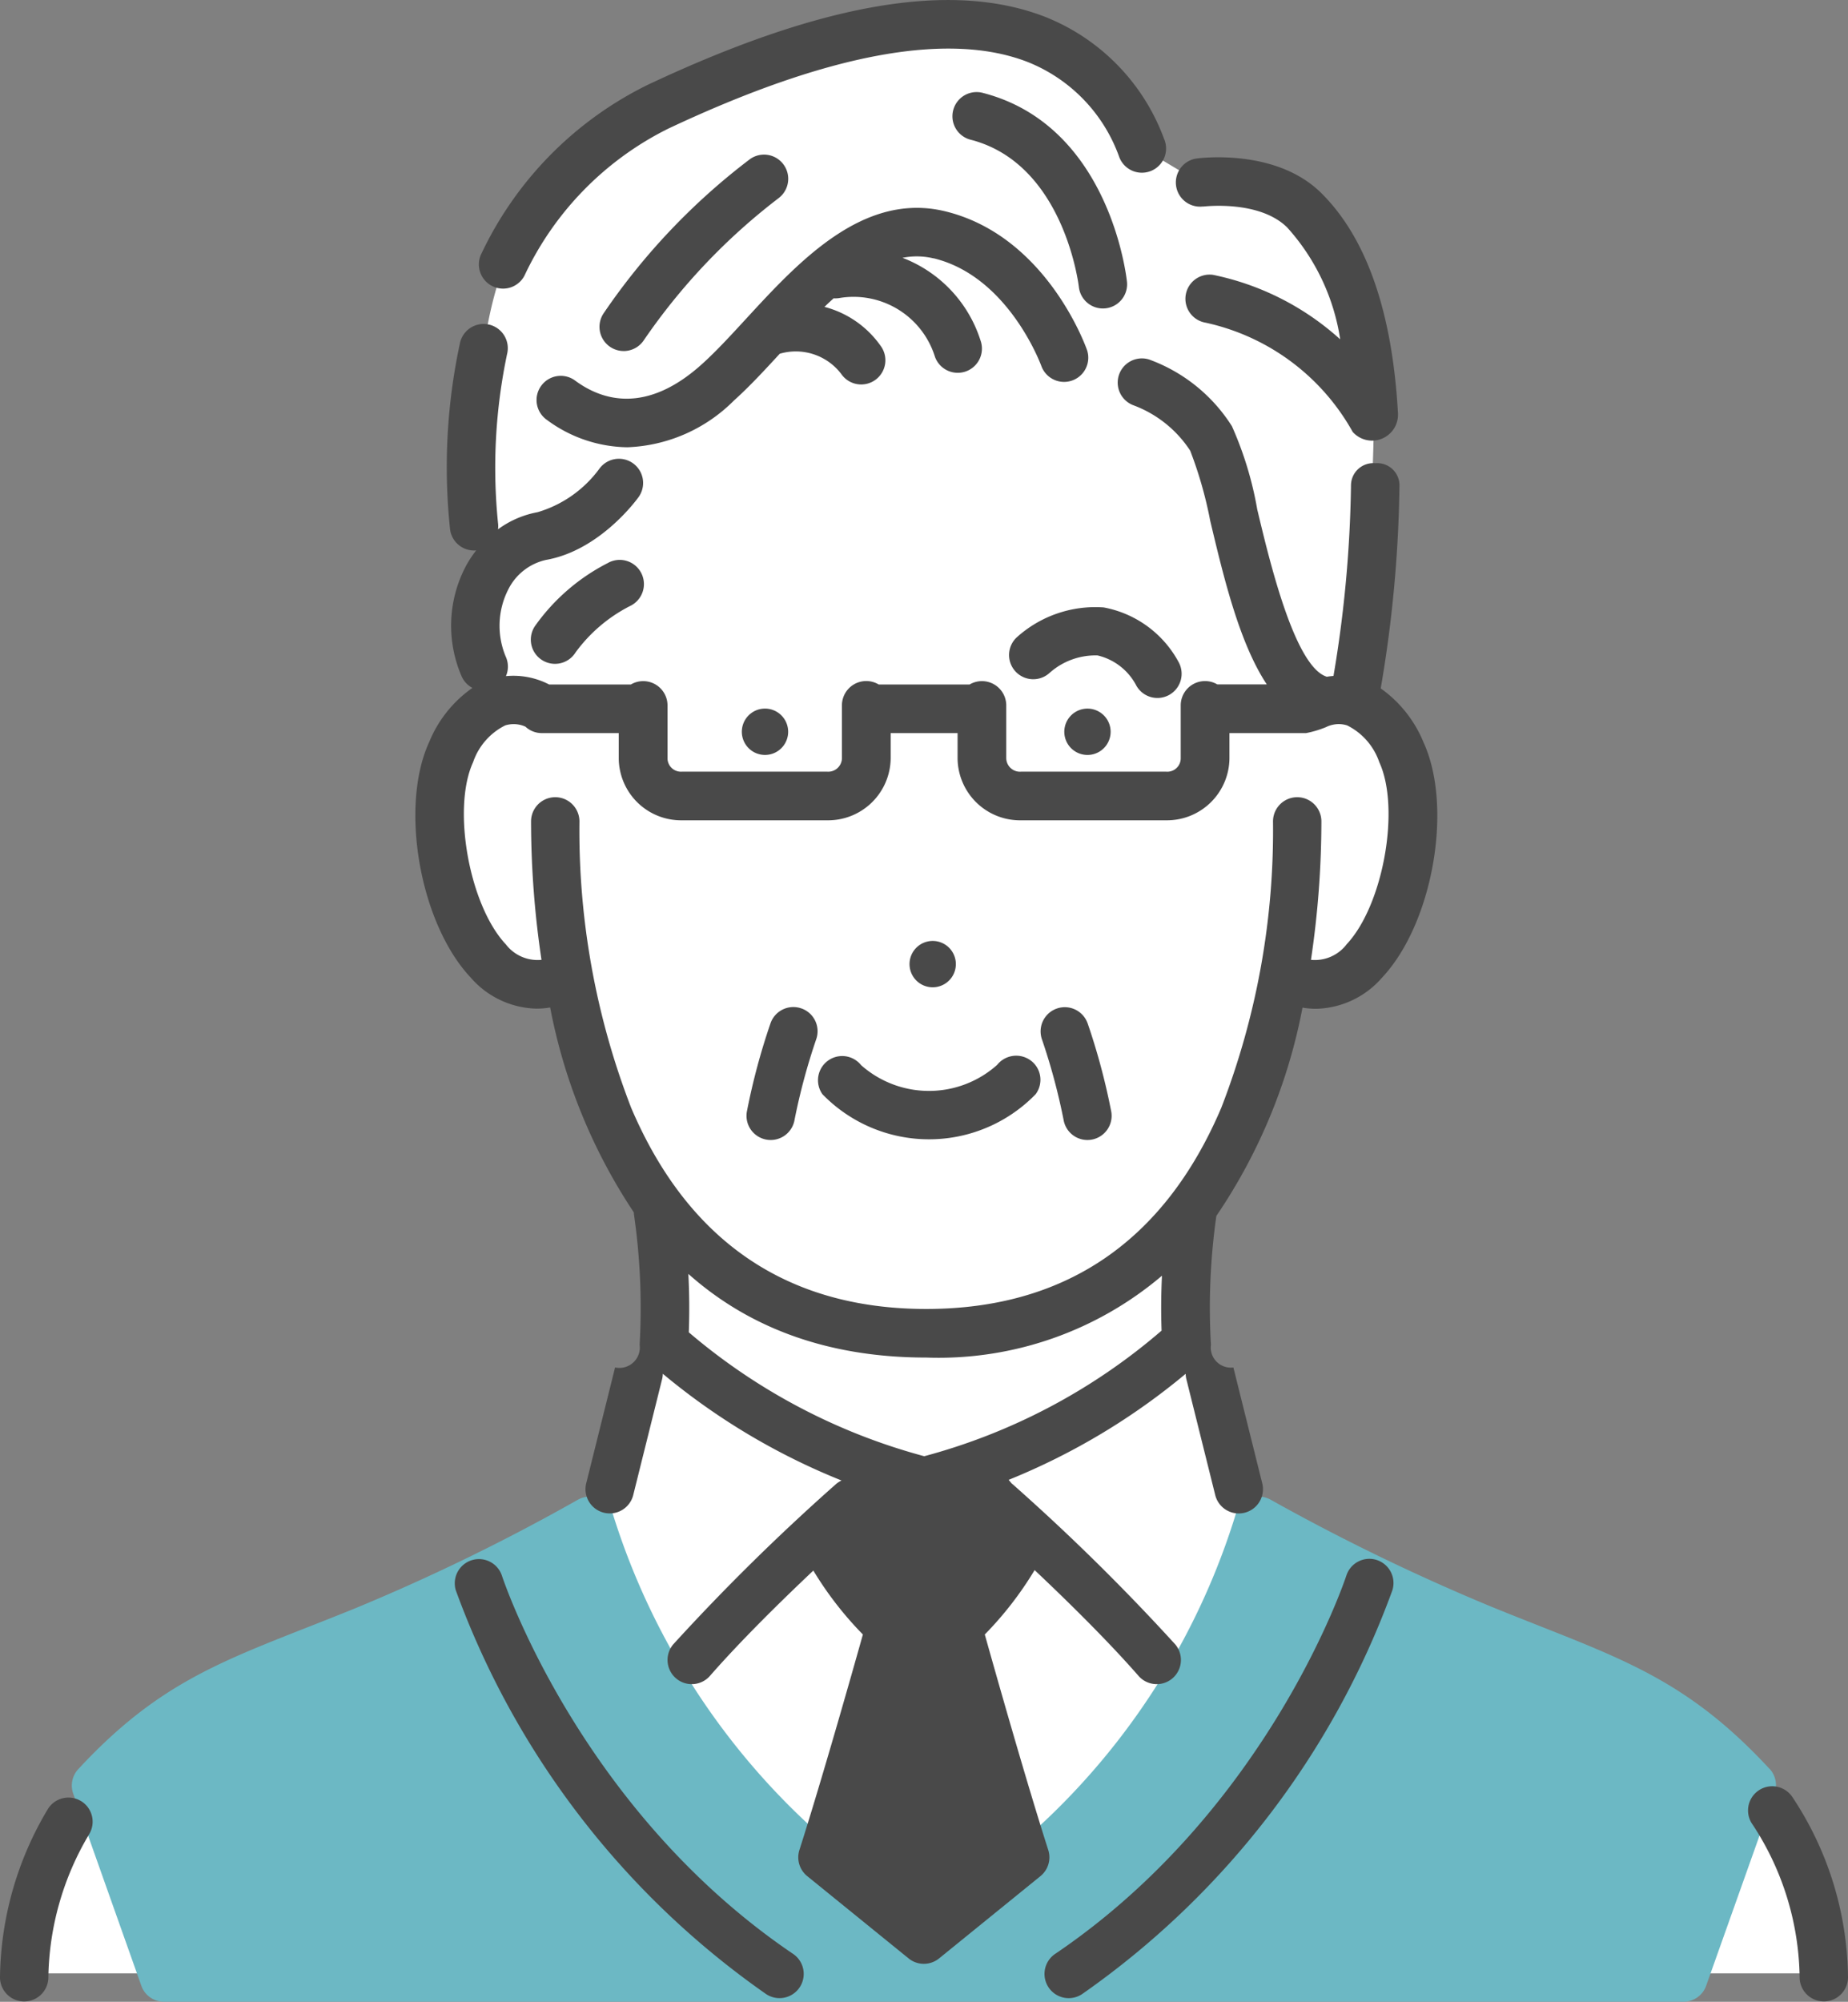 <svg xmlns="http://www.w3.org/2000/svg" width="102.204" height="110.655" viewBox="0 0 102.204 110.655"><rect x="0" y="0" width="102.204" height="110.655" fill="#808080" stroke="none"/><defs><clipPath id="a"><path data-name="長方形 215" fill="none" d="M0 0h102.204v110.655H0z"/></clipPath></defs><g data-name="グループ 211" clip-path="url(#a)"><path data-name="パス 283" d="M66.35 10.093l-3.21-1.919s-2.858-6.319-8.829-6.725-13.2 1.841-19.532 5.318-7.5 9.094-8.027 12.447-1.012 10.781.9 11.723c0 0-2.534 4.947 0 7.855 0 0-3.987 1.689-3.089 8.827s4.565 6.83 6.959 6.8a32.933 32.933 0 004.868 12.555l.32 7.447-1.394 1.492-2.564 8.651s5.17 21.4 18.337 22.653S69.563 84.85 69.563 84.85l-2.657-8.937-1.279-1.492a22.006 22.006 0 01.725-8.244s3.888-5.913 4.6-11.84c0 0 4.742 1.3 6.734-5.727s-2.97-9.837-2.97-9.837a116.131 116.131 0 001.272-15.835c-.166-6.223-2.189-13.868-9.632-12.843" fill="#fff"/><path data-name="パス 284" d="M1.602 109.083h8.562l-4.637-9.757a14.337 14.337 0 00-3.925 9.757" fill="#fff"/><path data-name="パス 285" d="M101.132 109.083h-9.1l4.548-9.758s4.252 1.119 4.548 9.758" fill="#fff"/><path data-name="パス 286" d="M97.862 97.777c-4.2-4.537-7.593-5.874-12.724-7.9-.8-.316-1.648-.65-2.554-1.019a115.711 115.711 0 01-12.292-5.947 1.338 1.338 0 00-1.966.845 39.17 39.17 0 01-17.175 21.945 39.448 39.448 0 01-17.239-21.949 1.338 1.338 0 00-1.971-.839 111.812 111.812 0 01-12.318 6c-.953.387-1.841.735-2.677 1.064-5.086 2-8.446 3.316-12.618 7.819a1.329 1.329 0 00-.279 1.351l3.771 10.631a1.32 1.32 0 001.261.872h84.013a1.321 1.321 0 001.261-.871l3.788-10.651a1.339 1.339 0 00-.28-1.357" fill="#6cb8c4"/><path data-name="パス 287" d="M62.814 37.841a1.338 1.338 0 102.381-1.221 5.943 5.943 0 00-4.156-3.043 6.487 6.487 0 00-4.832 1.677 1.338 1.338 0 001.835 1.947 3.815 3.815 0 012.661-.97 3.263 3.263 0 012.111 1.61" fill="#494949"/><path data-name="パス 288" d="M76.361 38.053a71.008 71.008 0 001.037-11.225 1.226 1.226 0 00-1.323-1.222h-.021a1.232 1.232 0 00-1.337 1.192 68.22 68.22 0 01-.968 10.568 4.083 4.083 0 00-.368.043c-1.775-.542-3.168-6.393-3.849-9.249a19.431 19.431 0 00-1.4-4.6 9.1 9.1 0 00-4.579-3.687 1.338 1.338 0 00-.844 2.539 6.431 6.431 0 013.115 2.5 22.621 22.621 0 011.105 3.865c.746 3.134 1.611 6.762 3.131 9.056h-2.736a1.344 1.344 0 00-2.024 1.153v2.943a.742.742 0 01-.8.728h-8.027a.761.761 0 01-.822-.728v-2.94a1.344 1.344 0 00-2.024-1.153h-5.032a1.344 1.344 0 00-2.032 1.149v2.943a.758.758 0 01-.819.728h-8.027a.744.744 0 01-.8-.728v-2.939a1.344 1.344 0 00-2.024-1.153h-4.525a4.3 4.3 0 00-2.387-.46 1.333 1.333 0 00.017-1.014 4.418 4.418 0 01.138-3.829 3.078 3.078 0 012.057-1.581c3.005-.525 5.056-3.376 5.142-3.5a1.338 1.338 0 00-2.183-1.547 6.53 6.53 0 01-3.42 2.408 5.308 5.308 0 00-2.19.947 1.335 1.335 0 000-.353 30.469 30.469 0 01.519-9.415 1.338 1.338 0 00-2.617-.555 32.581 32.581 0 00-.551 10.343 1.337 1.337 0 001.323 1.15c.04 0 .08 0 .121-.006a6.236 6.236 0 00-.53.792 7.042 7.042 0 00-.3 6.115 1.332 1.332 0 00.62.695 6.776 6.776 0 00-2.39 2.991c-1.652 3.586-.516 10.034 2.293 13.019a4.972 4.972 0 003.643 1.72 4.625 4.625 0 00.754-.064 30.866 30.866 0 004.627 11.327 1.335 1.335 0 00.015.17 35.992 35.992 0 01.306 7.143 1.129 1.129 0 01-1.358 1.258l-1.6 6.421a1.34 1.34 0 002.6.649l1.6-6.421a1.339 1.339 0 00.039-.3 36.821 36.821 0 009.886 5.9 1.337 1.337 0 00-.317.207 117.854 117.854 0 00-8.994 8.854 1.338 1.338 0 002.015 1.76c1.71-1.958 3.95-4.157 5.736-5.842a19.241 19.241 0 002.74 3.533c-.6 2.14-2.3 8.128-3.509 11.91a1.338 1.338 0 00.431 1.448l5.606 4.548a1.338 1.338 0 001.686 0l5.606-4.548a1.338 1.338 0 00.431-1.448c-1.213-3.782-2.908-9.77-3.509-11.91a19.284 19.284 0 002.756-3.559c1.79 1.688 4.045 3.9 5.764 5.868a1.338 1.338 0 002.015-1.76 117.83 117.83 0 00-8.994-8.854c-.017-.015-.036-.028-.054-.043l-.167-.2a36.829 36.829 0 009.79-5.862 1.342 1.342 0 00.039.3l1.6 6.421a1.34 1.34 0 002.6-.649l-1.6-6.421a1.113 1.113 0 01-1.242-1.258 35.921 35.921 0 01.3-7.12A30.646 30.646 0 0072.035 55.7a4.624 4.624 0 00.754.064 4.972 4.972 0 003.643-1.72c2.809-2.984 3.944-9.432 2.292-13.018a6.814 6.814 0 00-2.356-2.968m-12.12 35.49a33.223 33.223 0 01-13.133 6.949 33.385 33.385 0 01-13.021-6.85 36.386 36.386 0 00-.024-3.228c3.136 2.787 7.392 4.624 13.162 4.624a19.092 19.092 0 0013.031-4.524 36.07 36.07 0 00-.022 3.019M74.476 52.2a2.213 2.213 0 01-1.973.858 52 52 0 00.577-7.652 1.338 1.338 0 00-2.676 0 42.443 42.443 0 01-2.858 15.824c-3.143 7.383-8.634 11.127-16.321 11.127S38.047 68.613 34.904 61.23a42.439 42.439 0 01-2.858-15.824 1.338 1.338 0 00-2.676 0 51.989 51.989 0 00.577 7.652 2.212 2.212 0 01-1.972-.857c-2.022-2.149-2.987-7.511-1.811-10.066a3.55 3.55 0 011.777-2.036 1.575 1.575 0 011.117.069 1.325 1.325 0 00.9.356h4.262v1.4a3.45 3.45 0 003.5 3.421h8.027a3.463 3.463 0 003.512-3.421v-1.4h3.7v1.4a3.456 3.456 0 003.515 3.421h8.027a3.457 3.457 0 003.494-3.421v-1.4h4.238a5.791 5.791 0 001.108-.332 1.442 1.442 0 01.343-.123l.022-.005a1.511 1.511 0 01.8.036 3.549 3.549 0 011.777 2.036c1.177 2.554.212 7.916-1.81 10.065" fill="#494949"/><path data-name="パス 289" d="M59.945 39.186a1.281 1.281 0 101.463 1.066 1.281 1.281 0 00-1.463-1.066" fill="#494949"/><path data-name="パス 290" d="M51.781 54.56a1.281 1.281 0 10-1.464-1.068 1.281 1.281 0 001.464 1.068" fill="#494949"/><path data-name="パス 291" d="M41.043 40.251a1.281 1.281 0 101.463-1.066 1.28 1.28 0 00-1.463 1.066" fill="#494949"/><path data-name="パス 292" d="M57.02 58.634a1.348 1.348 0 00-1.871.229 5.658 5.658 0 01-7.526.016 1.338 1.338 0 00-2.139 1.606 8.218 8.218 0 0011.793 0 1.329 1.329 0 00-.257-1.852" fill="#494949"/><path data-name="パス 293" d="M4.488 99.565a1.338 1.338 0 00-1.841.436A18.5 18.5 0 000 109.248a1.338 1.338 0 001.285 1.388h.053a1.338 1.338 0 001.336-1.286 15.9 15.9 0 012.25-7.947 1.337 1.337 0 00-.436-1.84" fill="#494949"/><path data-name="パス 294" d="M99.153 99.377a1.338 1.338 0 10-2.213 1.5 15.7 15.7 0 012.589 8.471 1.338 1.338 0 001.336 1.286h.053a1.337 1.337 0 001.285-1.388 18.278 18.278 0 00-3.05-9.871" fill="#494949"/><path data-name="パス 295" d="M44.332 55.748a1.338 1.338 0 00-1.713.8 36.478 36.478 0 00-1.3 4.833 1.338 1.338 0 102.623.525 34.43 34.43 0 011.194-4.444 1.338 1.338 0 00-.8-1.714" fill="#494949"/><path data-name="パス 296" d="M60.143 56.548a1.338 1.338 0 00-2.515.914 34.422 34.422 0 011.194 4.444 1.338 1.338 0 102.623-.525 36.448 36.448 0 00-1.3-4.833" fill="#494949"/><path data-name="パス 297" d="M66.535 11.419c.032 0 3.094-.383 4.652 1.153a11.891 11.891 0 012.933 6.186 14.966 14.966 0 00-7.026-3.564 1.338 1.338 0 00-.424 2.642 12.309 12.309 0 018.141 6.039 1.434 1.434 0 002.505-1.012c-.309-5.616-1.74-9.72-4.252-12.2s-6.722-1.922-6.9-1.9a1.338 1.338 0 00.37 2.65" fill="#494949"/><path data-name="パス 298" d="M62.329 15.593c-.037-.352-.979-8.637-7.95-10.452a1.338 1.338 0 10-.674 2.589c5.153 1.342 5.952 8.043 5.963 8.144a1.338 1.338 0 002.661-.28" fill="#494949"/><path data-name="パス 299" d="M51.629 14.277c4.157 1 5.95 5.918 5.968 5.968a1.338 1.338 0 002.524-.887c-.09-.258-2.278-6.339-7.867-7.682-4.517-1.085-8.091 2.8-10.961 5.913-.876.951-1.7 1.85-2.495 2.561-3.047 2.735-5.474 2-6.974.9a1.338 1.338 0 10-1.583 2.157 7.633 7.633 0 004.453 1.517 8.772 8.772 0 005.891-2.578c.842-.756 1.67-1.647 2.539-2.592a3.156 3.156 0 013.407 1.126 1.338 1.338 0 102.171-1.564 5.486 5.486 0 00-3.106-2.152q.253-.244.508-.474a1.339 1.339 0 00.313-.014 4.714 4.714 0 015.29 3.244 1.338 1.338 0 002.521-.9 7.241 7.241 0 00-4.313-4.568 3.962 3.962 0 011.709.029" fill="#494949"/><path data-name="パス 300" d="M34.491 19.405a1.337 1.337 0 001.117-.6 34.14 34.14 0 017.445-7.846 1.338 1.338 0 00-1.564-2.171 36.272 36.272 0 00-8.112 8.54 1.338 1.338 0 001.115 2.076" fill="#494949"/><path data-name="パス 301" d="M33.645 31.108a11.124 11.124 0 00-4.058 3.5 1.338 1.338 0 102.244 1.457 8.521 8.521 0 013.01-2.564 1.339 1.339 0 10-1.2-2.393" fill="#494949"/><path data-name="パス 302" d="M27.303 15.85a1.336 1.336 0 001.751-.716 17.271 17.271 0 017.9-8.021c8.815-4.15 15.5-5.391 19.88-3.687a8.85 8.85 0 015.068 5.26 1.338 1.338 0 102.476-1.013 11.539 11.539 0 00-6.574-6.74c-5.157-2.007-12.35-.778-21.989 3.76a19.847 19.847 0 00-9.227 9.406 1.338 1.338 0 00.716 1.751" fill="#494949"/><path data-name="パス 303" d="M43.824 107.982c-11.812-8.013-16.025-20.757-16.066-20.885a1.338 1.338 0 00-2.548.817 46.727 46.727 0 0017.112 22.281 1.338 1.338 0 101.5-2.214" fill="#494949"/><path data-name="パス 304" d="M76.142 86.233a1.337 1.337 0 00-1.682.864c-.041.128-4.254 12.872-16.066 20.885a1.338 1.338 0 101.5 2.214 46.728 46.728 0 0017.109-22.282 1.337 1.337 0 00-.865-1.681" fill="#494949"/></g></svg>